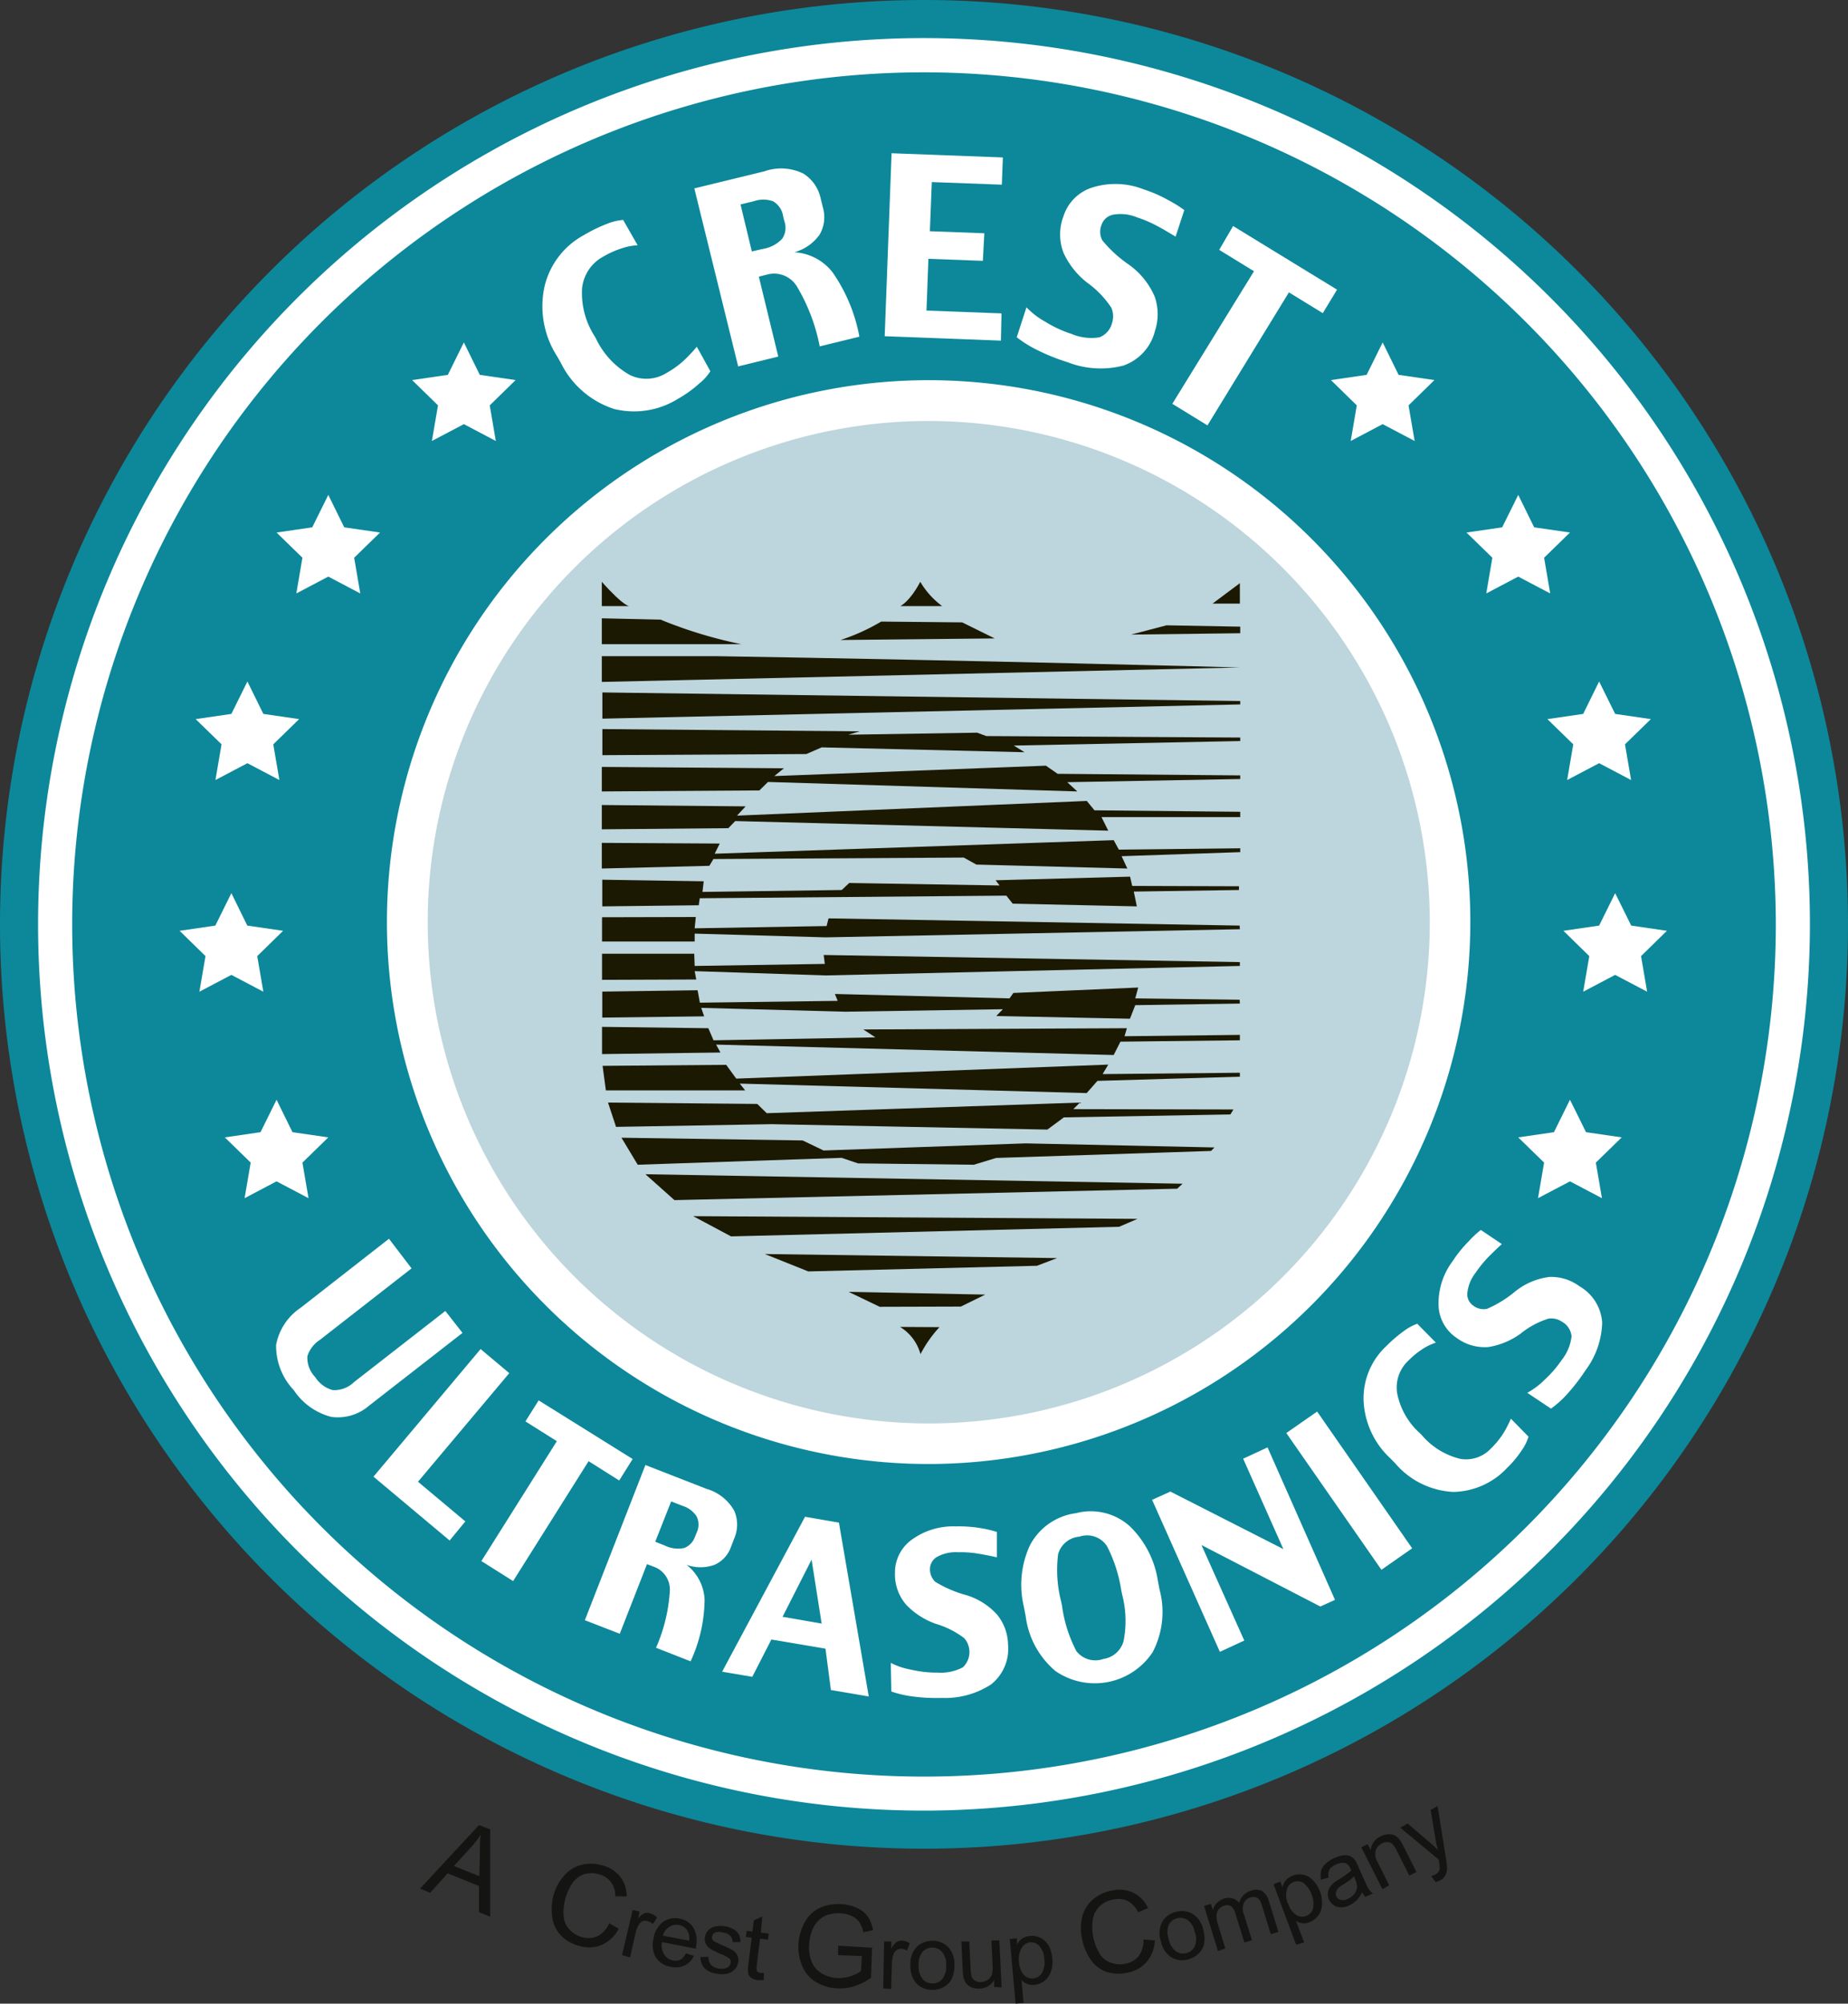 <svg xmlns="http://www.w3.org/2000/svg" viewBox="0 0 163.58 177.29"><rect x="0" y="0" width="163.58" height="177.29" fill="#333333" stroke="none"/><defs><style>.cls-1{fill:#0c889a;}.cls-2{fill:#141412;}.cls-3{fill:#fff;}.cls-4{fill:#bdd5dc;}.cls-5{fill:#1c1903;}</style></defs><title>Element 1</title><g id="Ebene_2" data-name="Ebene 2"><g id="Layer_1" data-name="Layer 1"><path class="cls-1" d="M163.58,81.79A81.79,81.79,0,1,1,81.79,0,81.8,81.8,0,0,1,163.58,81.79Z"/><path class="cls-2" d="M37.18,167.11l5.22-5.62,1,.38,0,7.73-1-.4,0-2.32-2.78-1.12-1.54,1.72Zm3-2,2.25.9.05-2.11c0-.65,0-1.17.08-1.57a7.66,7.66,0,0,1-.87,1.12Z"/><path class="cls-2" d="M53.92,170.18l.85.48a3.16,3.16,0,0,1-1.5,1.43,2.93,2.93,0,0,1-2,.09,3.39,3.39,0,0,1-1.69-1,2.9,2.9,0,0,1-.7-1.61,4.81,4.81,0,0,1,.15-2A4.23,4.23,0,0,1,50,165.9a2.91,2.91,0,0,1,1.51-.9,3.52,3.52,0,0,1,1.79.05,2.91,2.91,0,0,1,1.59,1,2.79,2.79,0,0,1,.58,1.75l-1,0a2.12,2.12,0,0,0-.4-1.28,1.84,1.84,0,0,0-1-.66,2.25,2.25,0,0,0-1.43,0,2.12,2.12,0,0,0-1,.81,4.69,4.69,0,0,0-.75,2.88,2,2,0,0,0,.53,1.2,2.4,2.4,0,0,0,1.08.65,2,2,0,0,0,1.42-.09A2.24,2.24,0,0,0,53.92,170.18Z"/><path class="cls-2" d="M55.06,173,56,169l.62.14-.14.62a1.61,1.61,0,0,1,.56-.47.7.7,0,0,1,.47,0,1.4,1.4,0,0,1,.66.38l-.38.58a1.1,1.1,0,0,0-.47-.26.74.74,0,0,0-.44,0,.8.8,0,0,0-.34.32,2.68,2.68,0,0,0-.29.78l-.48,2.11Z"/><path class="cls-2" d="M60.72,172.83l.7.23a1.77,1.77,0,0,1-.81.85,1.93,1.93,0,0,1-1.23.12,1.91,1.91,0,0,1-1.32-.82,2.23,2.23,0,0,1-.22-1.65,2.31,2.31,0,0,1,.83-1.49,1.83,1.83,0,0,1,1.49-.3,1.73,1.73,0,0,1,1.22.81,2.21,2.21,0,0,1,.22,1.66l0,.19-3-.59a1.55,1.55,0,0,0,.19,1.1,1.13,1.13,0,0,0,.78.52,1.07,1.07,0,0,0,.69-.07A1.39,1.39,0,0,0,60.72,172.83Zm-2-1.55,2.28.44a1.44,1.44,0,0,0-.12-.82,1.06,1.06,0,0,0-.77-.57,1.15,1.15,0,0,0-.87.17A1.3,1.3,0,0,0,58.67,171.28Z"/><path class="cls-2" d="M62,173.16h.71a1,1,0,0,0,.22.69,1.18,1.18,0,0,0,.71.33,1.07,1.07,0,0,0,.74-.09.58.58,0,0,0,.3-.42.44.44,0,0,0-.15-.4,3,3,0,0,0-.67-.35,6.35,6.35,0,0,1-1-.49,1.14,1.14,0,0,1-.39-.46,1,1,0,0,1-.07-.57,1.13,1.13,0,0,1,.2-.49,1.23,1.23,0,0,1,.41-.34,1.32,1.32,0,0,1,.47-.13,1.79,1.79,0,0,1,.61,0,2.25,2.25,0,0,1,.83.26,1.19,1.19,0,0,1,.48.46,1.49,1.49,0,0,1,.14.68l-.69,0a.75.75,0,0,0-.19-.53A1,1,0,0,0,64,171a1.09,1.09,0,0,0-.7,0,.44.44,0,0,0-.26.34.36.36,0,0,0,0,.25.67.67,0,0,0,.24.23c.07,0,.26.13.59.27a10.06,10.06,0,0,1,1,.48,1.12,1.12,0,0,1,.4.44,1,1,0,0,1,.07.62,1.1,1.1,0,0,1-.3.62,1.36,1.36,0,0,1-.66.39,2.19,2.19,0,0,1-.89,0,1.88,1.88,0,0,1-1.16-.52A1.53,1.53,0,0,1,62,173.16Z"/><path class="cls-2" d="M67.61,174.57l0,.63a3.16,3.16,0,0,1-.54,0,1.16,1.16,0,0,1-.57-.19.72.72,0,0,1-.26-.35,2.66,2.66,0,0,1,0-.84l.3-2.37-.52-.06.07-.54.51.06.13-1,.75-.33L67.35,171l.7.09-.07.54-.7-.09-.3,2.41a1.3,1.3,0,0,0,0,.39.31.31,0,0,0,.1.15.56.56,0,0,0,.23.08Z"/><path class="cls-2" d="M74.19,173l0-.84,3,.18L77.1,175a5.49,5.49,0,0,1-1.49.75,4.23,4.23,0,0,1-1.54.18,4,4,0,0,1-1.88-.57A3,3,0,0,1,71,173.93a4.25,4.25,0,0,1-.32-1.93,4.47,4.47,0,0,1,.56-1.92,2.88,2.88,0,0,1,1.34-1.27,4.07,4.07,0,0,1,1.91-.32,3.79,3.79,0,0,1,1.39.34,2.39,2.39,0,0,1,.94.76,3.2,3.2,0,0,1,.46,1.2l-.86.19a2.66,2.66,0,0,0-.35-.89,1.6,1.6,0,0,0-.65-.54,2.53,2.53,0,0,0-1-.25,2.91,2.91,0,0,0-1.14.13,2.05,2.05,0,0,0-.79.47,2.54,2.54,0,0,0-.5.68,3.67,3.67,0,0,0-.36,1.42,3.52,3.52,0,0,0,.23,1.62,2.06,2.06,0,0,0,.9,1,2.87,2.87,0,0,0,1.31.4,3.39,3.39,0,0,0,1.22-.16,3.58,3.58,0,0,0,.92-.45l.08-1.33Z"/><path class="cls-2" d="M78.18,175.94l.08-4.15.64,0,0,.63a1.67,1.67,0,0,1,.46-.58.82.82,0,0,1,.46-.13,1.29,1.29,0,0,1,.71.24l-.25.65a1,1,0,0,0-.51-.17.68.68,0,0,0-.42.14.67.67,0,0,0-.27.38,2.59,2.59,0,0,0-.13.81L78.88,176Z"/><path class="cls-2" d="M80.59,173.92a2.13,2.13,0,0,1,.63-1.72,2,2,0,0,1,1.3-.47,1.87,1.87,0,0,1,1.4.55,2.14,2.14,0,0,1,.56,1.55,2.92,2.92,0,0,1-.23,1.26,1.68,1.68,0,0,1-.7.72,2,2,0,0,1-1,.26,1.88,1.88,0,0,1-1.41-.55A2.24,2.24,0,0,1,80.59,173.92Zm.72,0a1.82,1.82,0,0,0,.36,1.19,1.13,1.13,0,0,0,.88.39,1.12,1.12,0,0,0,.87-.4,1.8,1.8,0,0,0,.33-1.22,1.69,1.69,0,0,0-.35-1.16,1.17,1.17,0,0,0-1.75,0A1.76,1.76,0,0,0,81.31,173.91Z"/><path class="cls-2" d="M88,175.81l0-.61a1.51,1.51,0,0,1-1.28.76,1.57,1.57,0,0,1-.69-.1,1.16,1.16,0,0,1-.49-.34,1.23,1.23,0,0,1-.24-.5,3.66,3.66,0,0,1-.08-.66l-.12-2.57.7,0,.11,2.3a4.88,4.88,0,0,0,.08.74.72.72,0,0,0,.3.42.87.87,0,0,0,.54.13,1.15,1.15,0,0,0,.59-.19.88.88,0,0,0,.37-.46,2.11,2.11,0,0,0,.07-.81l-.1-2.22.7,0,.2,4.15Z"/><path class="cls-2" d="M89.9,177.29l-.52-5.72.64-.06,0,.54a1.57,1.57,0,0,1,.46-.52,1.4,1.4,0,0,1,.68-.22,1.6,1.6,0,0,1,1,.19,1.63,1.63,0,0,1,.69.71,2.83,2.83,0,0,1,.3,1.07,2.75,2.75,0,0,1-.12,1.16,1.72,1.72,0,0,1-1.48,1.19,1.35,1.35,0,0,1-.64-.09,1.41,1.41,0,0,1-.49-.33l.18,2Zm.3-3.69a1.8,1.8,0,0,0,.44,1.15,1,1,0,0,0,.81.31,1,1,0,0,0,.77-.47,1.92,1.92,0,0,0,.22-1.25,1.82,1.82,0,0,0-.44-1.15,1,1,0,0,0-.81-.33,1,1,0,0,0-.75.49A1.92,1.92,0,0,0,90.2,173.6Z"/><path class="cls-2" d="M101.22,171.61l1,.08a3.14,3.14,0,0,1-.74,1.93,2.92,2.92,0,0,1-1.76.94,3.37,3.37,0,0,1-1.93-.14,2.93,2.93,0,0,1-1.33-1.15,4.9,4.9,0,0,1-.7-1.82,4.16,4.16,0,0,1,.08-2,3,3,0,0,1,1-1.46,3.64,3.64,0,0,1,1.64-.72,2.91,2.91,0,0,1,1.87.22,2.77,2.77,0,0,1,1.27,1.34l-.87.38a2.21,2.21,0,0,0-.92-1,1.86,1.86,0,0,0-1.23-.14,2.25,2.25,0,0,0-1.29.63,2.07,2.07,0,0,0-.58,1.18,4.61,4.61,0,0,0,.56,2.91,1.91,1.91,0,0,0,1,.86,2.23,2.23,0,0,0,1.25.12,2,2,0,0,0,1.25-.68A2.35,2.35,0,0,0,101.22,171.61Z"/><path class="cls-2" d="M102.75,171.73a2.13,2.13,0,0,1,.21-1.81,2,2,0,0,1,1.16-.76,1.87,1.87,0,0,1,1.49.22,2.14,2.14,0,0,1,.9,1.38,2.72,2.72,0,0,1,.06,1.28,1.63,1.63,0,0,1-.51.85,2.07,2.07,0,0,1-.91.49,1.87,1.87,0,0,1-1.5-.21A2.21,2.21,0,0,1,102.75,171.73Zm.7-.17a1.72,1.72,0,0,0,.62,1.08,1.12,1.12,0,0,0,.94.18,1.14,1.14,0,0,0,.75-.6,1.75,1.75,0,0,0,0-1.26,1.69,1.69,0,0,0-.61-1.05,1.16,1.16,0,0,0-1.7.41A1.75,1.75,0,0,0,103.45,171.56Z"/><path class="cls-2" d="M107.81,172.64l-1.23-4,.6-.18.18.55a1.43,1.43,0,0,1,.35-.62,1.53,1.53,0,0,1,.65-.4,1.41,1.41,0,0,1,.78,0,1.08,1.08,0,0,1,.55.39,1.48,1.48,0,0,1,1-1.07,1.29,1.29,0,0,1,1,0,1.49,1.49,0,0,1,.63.91l.84,2.72-.67.21-.77-2.5a1.87,1.87,0,0,0-.25-.56.6.6,0,0,0-.32-.21.74.74,0,0,0-.44,0,1,1,0,0,0-.61.49,1.36,1.36,0,0,0,0,1l.72,2.3-.67.21-.8-2.58a1.22,1.22,0,0,0-.37-.62.7.7,0,0,0-.61-.06,1,1,0,0,0-.48.32.84.84,0,0,0-.21.54,2.45,2.45,0,0,0,.15.86l.63,2.06Z"/><path class="cls-2" d="M114.73,172.08l-2-5.36.6-.23.19.5a1.57,1.57,0,0,1,.31-.62,1.43,1.43,0,0,1,.59-.4,1.59,1.59,0,0,1,1.82.43,2.73,2.73,0,0,1,.59.94,2.83,2.83,0,0,1,.19,1.16,1.67,1.67,0,0,1-.34,1,1.71,1.71,0,0,1-.76.58,1.31,1.31,0,0,1-.64.09,1.43,1.43,0,0,1-.56-.19l.72,1.89Zm-.7-3.63a1.8,1.8,0,0,0,.72,1,1,1,0,0,0,.87.08,1,1,0,0,0,.61-.66,2.42,2.42,0,0,0-.85-2.26,1,1,0,0,0-.87-.09,1,1,0,0,0-.6.68A1.91,1.91,0,0,0,114,168.45Z"/><path class="cls-2" d="M120.57,167.43a2.82,2.82,0,0,1-.5.73,2.32,2.32,0,0,1-.65.44,1.51,1.51,0,0,1-1.1.11,1.18,1.18,0,0,1-.78-1.19,1.14,1.14,0,0,1,.17-.52,1.79,1.79,0,0,1,.37-.41,4.38,4.38,0,0,1,.53-.35,7.62,7.62,0,0,0,1-.73l-.07-.17a.83.83,0,0,0-.43-.48,1.22,1.22,0,0,0-.83.11,1.25,1.25,0,0,0-.6.46,1.1,1.1,0,0,0-.07.7l-.67.19a1.71,1.71,0,0,1,0-.78,1.37,1.37,0,0,1,.4-.63,2.62,2.62,0,0,1,.8-.51,2.47,2.47,0,0,1,.84-.24,1.18,1.18,0,0,1,.57.09,1.19,1.19,0,0,1,.4.35,3.75,3.75,0,0,1,.29.58l.38.86c.27.6.45,1,.54,1.12a1.66,1.66,0,0,0,.37.38l-.68.3A1.74,1.74,0,0,1,120.57,167.43Zm-.69-1.42a4.78,4.78,0,0,1-.94.71,2.36,2.36,0,0,0-.51.38.65.65,0,0,0-.16.32.58.58,0,0,0,0,.34.56.56,0,0,0,.38.34.91.91,0,0,0,.65-.08,1.5,1.5,0,0,0,.59-.45,1.13,1.13,0,0,0,.23-.63,1.85,1.85,0,0,0-.18-.69Z"/><path class="cls-2" d="M122.37,167.16l-1.87-3.7.56-.29.27.53a1.5,1.5,0,0,1,.87-1.21,1.88,1.88,0,0,1,.67-.19,1.14,1.14,0,0,1,.58.1,1.37,1.37,0,0,1,.43.37,3.31,3.31,0,0,1,.35.59l1.15,2.28-.63.32-1.14-2.26a2,2,0,0,0-.36-.53.61.61,0,0,0-.41-.17.9.9,0,0,0-.5.1,1.15,1.15,0,0,0-.56.61,1.38,1.38,0,0,0,.19,1.11l1,2Z"/><path class="cls-2" d="M127.08,166.53l-.4-.53a1.37,1.37,0,0,0,.38-.15.73.73,0,0,0,.29-.25.62.62,0,0,0,.09-.3,2.84,2.84,0,0,0-.07-.56,1.64,1.64,0,0,1,0-.18l-3.42-2.84.65-.37,1.94,1.66c.25.21.5.44.74.68-.09-.32-.16-.64-.22-1l-.42-2.54.61-.35.71,4.45a10.16,10.16,0,0,1,.13,1,1.44,1.44,0,0,1-.13.66,1,1,0,0,1-.42.43A1.55,1.55,0,0,1,127.08,166.53Z"/><path class="cls-3" d="M32.68,124.37a4.23,4.23,0,0,1-3.36,1A5.71,5.71,0,0,1,26,123a5.69,5.69,0,0,1-1.56-4,5.08,5.08,0,0,1,2.18-3.29l7.81-6.1,2,2.62-8.13,6.34A2.66,2.66,0,0,0,27.21,120a2.46,2.46,0,0,0,.69,1.85A2.67,2.67,0,0,0,29.45,123a2.49,2.49,0,0,0,1.89-.71L39.42,116l1.52,1.94Z"/><path class="cls-3" d="M39.8,136.31l-6.74-5.65,9.48-11.29,2.54,2.13L37,131.11l4.19,3.51Z"/><path class="cls-3" d="M54.81,131l-2.71-1.71-6.68,10.61-2.81-1.77,6.68-10.61-2.78-1.75,1.17-1.86L56,129.1Z"/><path class="cls-3" d="M61.13,147l-3.06-1.2a14.71,14.71,0,0,0,1.22-5A2.14,2.14,0,0,0,58,138.68l-.73-.28-2.41,6.16-3.09-1.2,5.36-13.73,5.41,2.11A4.12,4.12,0,0,1,65,133.69a3.08,3.08,0,0,1,0,2.42l-.29.75a2.7,2.7,0,0,1-1.46,1.6,3.67,3.67,0,0,1-2.48,0,4.14,4.14,0,0,1,1.6,3.09A13.28,13.28,0,0,1,61.13,147ZM61.51,136l.15-.37a1.65,1.65,0,0,0,0-1.46,2.3,2.3,0,0,0-1.25-.93l-1-.39L58,136.42l.84.33a2.63,2.63,0,0,0,1.73.22A1.63,1.63,0,0,0,61.51,136Z"/><path class="cls-3" d="M76.9,150.11l-3.35-.57-.48-3.66-4.79-.81-1.69,3.3-2.67-.45,7.34-13.71,3,.52Zm-4.17-6.45L71.84,138l-2.57,5.06Z"/><path class="cls-3" d="M89.23,145.55a4,4,0,0,1-1.5,3.49,7.44,7.44,0,0,1-4.32,1.2,16.35,16.35,0,0,1-2.69-.14,9.23,9.23,0,0,1-1.82-.43l-.05-2.53a6.35,6.35,0,0,0,1.76.59A10.11,10.11,0,0,0,83,148a4.22,4.22,0,0,0,2.23-.47,1.86,1.86,0,0,0,.12-2.58,7.81,7.81,0,0,0-2.52-1.27A6.72,6.72,0,0,1,80.22,142a4.09,4.09,0,0,1-1-2.79,3.58,3.58,0,0,1,1.39-2.9,6.25,6.25,0,0,1,4-1.25,11.74,11.74,0,0,1,2.23.16,10.56,10.56,0,0,1,1.4.33l0,2.25c-.56-.13-1.12-.24-1.67-.33a9.24,9.24,0,0,0-1.77-.12,3.39,3.39,0,0,0-1.91.44,1.26,1.26,0,0,0-.57,1,1.54,1.54,0,0,0,.46,1.17,10.51,10.51,0,0,0,2.6,1.14,6,6,0,0,1,2.88,1.77A4.3,4.3,0,0,1,89.23,145.55Z"/><path class="cls-3" d="M102.64,140.65a7.66,7.66,0,0,1-.61,5.54,6.14,6.14,0,0,1-8.59,1.68A7.57,7.57,0,0,1,90.79,143l-.16-.83a8.3,8.3,0,0,1,.53-5.42,5.39,5.39,0,0,1,4.09-2.86,5.16,5.16,0,0,1,4.76,1.16,8.52,8.52,0,0,1,2.48,4.81Zm-3.31.45-.08-.39A12.83,12.83,0,0,0,98,136.83a2.09,2.09,0,0,0-2.45-.86,2.12,2.12,0,0,0-1.89,1.56,11.22,11.22,0,0,0,.28,4.22l.07.35a12.16,12.16,0,0,0,1.27,4,2.13,2.13,0,0,0,2.39.69,2.18,2.18,0,0,0,1.79-1.6A9.17,9.17,0,0,0,99.33,141.1Z"/><path class="cls-3" d="M118.17,141.56l-1.3.59-10.52-5.44,3.79,8.45-2.16,1-6-13.45,1.62-.73,10,5.09-3.56-8,2.16-1Z"/><path class="cls-3" d="M125,137l-2.72,1.9-8.42-12.1,2.73-1.9Z"/><path class="cls-3" d="M135.3,127.12a4.22,4.22,0,0,1-.58,1.18,9.28,9.28,0,0,1-1.34,1.61,6.66,6.66,0,0,1-4.75,2.1,7.23,7.23,0,0,1-5.13-2.53l-.42-.43a7.4,7.4,0,0,1-2.38-5.13,6.31,6.31,0,0,1,2-4.8,12.62,12.62,0,0,1,1.57-1.35,4.69,4.69,0,0,1,1.18-.64l1.65,1.67a4.88,4.88,0,0,0-1.09.51,7.38,7.38,0,0,0-1.32,1.06,3.24,3.24,0,0,0-1,3,6.42,6.42,0,0,0,2,3.45l.15.15a6.47,6.47,0,0,0,3.4,2.11,3,3,0,0,0,2.72-.9,7.34,7.34,0,0,0,1.19-1.48,10.67,10.67,0,0,0,.59-1.17Z"/><path class="cls-3" d="M139.82,113.82a4,4,0,0,1,2,3.22,7.37,7.37,0,0,1-1.49,4.23,16.59,16.59,0,0,1-1.65,2.13,8.63,8.63,0,0,1-1.39,1.24l-2.1-1.4a6.59,6.59,0,0,0,1.49-1.11,10.31,10.31,0,0,0,1.55-1.78,4.15,4.15,0,0,0,.88-2.1,1.65,1.65,0,0,0-.85-1.3,1.68,1.68,0,0,0-1.2-.27,7.49,7.49,0,0,0-2.48,1.34,6.69,6.69,0,0,1-2.82,1.17,4.17,4.17,0,0,1-2.84-.82,3.59,3.59,0,0,1-1.58-2.8,6.21,6.21,0,0,1,1.26-4,10.85,10.85,0,0,1,1.41-1.74,8.49,8.49,0,0,1,1.07-1l1.86,1.25c-.42.38-.83.78-1.23,1.18a11.15,11.15,0,0,0-1.11,1.38,3.47,3.47,0,0,0-.72,1.82,1.22,1.22,0,0,0,.52,1.06,1.51,1.51,0,0,0,1.23.29,10.25,10.25,0,0,0,2.42-1.48,6,6,0,0,1,3.1-1.34A4.21,4.21,0,0,1,139.82,113.82Z"/><path class="cls-3" d="M62.88,32.85a4.6,4.6,0,0,1-1,1.1,10.51,10.51,0,0,1-1.87,1.34,7.35,7.35,0,0,1-5.64.9,8,8,0,0,1-4.75-4.13l-.33-.57a8.19,8.19,0,0,1-1.09-6.14,7,7,0,0,1,3.47-4.54,13.74,13.74,0,0,1,2.05-1,4.93,4.93,0,0,1,1.44-.35l1.28,2.24a5.41,5.41,0,0,0-1.3.24,8.12,8.12,0,0,0-1.71.75,3.6,3.6,0,0,0-1.91,2.87,7.09,7.09,0,0,0,1.14,4.23l.11.2a7.25,7.25,0,0,0,3,3.2A3.36,3.36,0,0,0,59,33a8,8,0,0,0,1.68-1.24,14,14,0,0,0,1-1.08Z"/><path class="cls-3" d="M76.07,29.79l-3.51.86a16.46,16.46,0,0,0-2-5.27A2.36,2.36,0,0,0,68,24.27l-.83.21,1.72,7.07-3.55.87L61.46,16.67l6.2-1.51a4.46,4.46,0,0,1,3.45.2,3.43,3.43,0,0,1,1.53,2.18l.21.86a3.06,3.06,0,0,1-.3,2.36,4.05,4.05,0,0,1-2.24,1.56A4.62,4.62,0,0,1,73.7,24.1,14.61,14.61,0,0,1,76.07,29.79ZM69.43,19.57l-.11-.43a1.83,1.83,0,0,0-.89-1.33,2.6,2.6,0,0,0-1.72,0l-1.16.28,1,4.16,1-.23a2.94,2.94,0,0,0,1.69-.9A1.74,1.74,0,0,0,69.43,19.57Z"/><path class="cls-3" d="M88.6,30.14l-10.29-.39.61-16.19,9.85.37-.09,2.41-6.2-.23-.17,4.35,4.82.18L87,23.08l-4.82-.18-.17,4.58,6.64.25Z"/><path class="cls-3" d="M102.24,29.26a4.35,4.35,0,0,1-2.81,3.09,8.07,8.07,0,0,1-4.93-.3,17.71,17.71,0,0,1-2.75-1.11A10,10,0,0,1,90,29.84l.86-2.65a6.79,6.79,0,0,0,1.62,1.25,10.42,10.42,0,0,0,2.35,1.1,4.53,4.53,0,0,0,2.48.31,1.82,1.82,0,0,0,1.13-1.29,1.86,1.86,0,0,0-.08-1.35A8.51,8.51,0,0,0,96.22,25a7.08,7.08,0,0,1-2.08-2.63,4.53,4.53,0,0,1,0-3.25,3.91,3.91,0,0,1,2.49-2.51,6.82,6.82,0,0,1,4.59.14,12,12,0,0,1,2.27,1,10.42,10.42,0,0,1,1.34.84l-.77,2.35c-.54-.33-1.08-.65-1.62-.94a11,11,0,0,0-1.8-.77A3.79,3.79,0,0,0,98.51,19a1.36,1.36,0,0,0-1,.88,1.63,1.63,0,0,0,.06,1.38,11.05,11.05,0,0,0,2.29,2.11,6.73,6.73,0,0,1,2.35,2.88A4.69,4.69,0,0,1,102.24,29.26Z"/><path class="cls-3" d="M117.09,27.71l-3-1.84-7.21,11.77-3.11-1.91L111,24l-3.08-1.89L109.15,20l9.2,5.63Z"/><path class="cls-4" d="M127.6,81.79A45.81,45.81,0,1,1,81.79,36,45.81,45.81,0,0,1,127.6,81.79Z"/><polygon class="cls-3" points="41.06 30.3 42.47 33.17 45.64 33.63 43.35 35.87 43.89 39.02 41.06 37.53 38.23 39.02 38.77 35.87 36.48 33.63 39.64 33.17 41.06 30.3"/><polygon class="cls-3" points="29.06 43.79 30.47 46.66 33.64 47.12 31.35 49.35 31.89 52.51 29.06 51.02 26.23 52.51 26.77 49.35 24.48 47.12 27.64 46.66 29.06 43.79"/><polygon class="cls-3" points="21.9 60.3 23.31 63.17 26.48 63.63 24.19 65.86 24.73 69.02 21.9 67.53 19.07 69.02 19.61 65.86 17.32 63.63 20.48 63.17 21.9 60.3"/><polygon class="cls-3" points="20.48 79.03 21.89 81.9 25.06 82.36 22.77 84.6 23.31 87.75 20.48 86.26 17.65 87.75 18.19 84.6 15.9 82.36 19.06 81.9 20.48 79.03"/><polygon class="cls-3" points="24.48 97.31 25.89 100.18 29.06 100.64 26.77 102.87 27.31 106.02 24.48 104.53 21.65 106.02 22.19 102.87 19.9 100.64 23.06 100.18 24.48 97.31"/><polygon class="cls-3" points="122.39 30.3 120.97 33.17 117.81 33.63 120.1 35.87 119.56 39.02 122.39 37.53 125.22 39.02 124.68 35.87 126.97 33.63 123.8 33.17 122.39 30.3"/><polygon class="cls-3" points="134.39 43.79 132.97 46.66 129.81 47.12 132.1 49.35 131.56 52.51 134.39 51.02 137.22 52.51 136.68 49.35 138.97 47.12 135.8 46.66 134.39 43.79"/><polygon class="cls-3" points="141.55 60.3 140.14 63.17 136.97 63.63 139.26 65.86 138.72 69.02 141.55 67.53 144.38 69.02 143.84 65.86 146.13 63.63 142.97 63.17 141.55 60.3"/><polygon class="cls-3" points="142.97 79.03 141.55 81.9 138.39 82.36 140.68 84.6 140.14 87.75 142.97 86.26 145.8 87.75 145.26 84.6 147.55 82.36 144.39 81.9 142.97 79.03"/><polygon class="cls-3" points="138.97 97.31 137.55 100.18 134.39 100.64 136.68 102.87 136.14 106.02 138.97 104.53 141.8 106.02 141.26 102.87 143.55 100.64 140.39 100.18 138.97 97.31"/><path class="cls-5" d="M53.27,51.48v2.15h2.46S55.3,53.76,53.27,51.48Z"/><path class="cls-5" d="M58.48,54.83A39.5,39.5,0,0,0,65.62,57H53.27V54.71"/><path class="cls-5" d="M63.39,58.06c22.5.36,46.35,1,46.35,1L53.27,60.34V58.06"/><polygon class="cls-5" points="53.32 61.27 53.32 63.59 109.78 62.33 109.78 62.03 53.32 61.27"/><polygon class="cls-5" points="87.31 65.13 86.49 64.83 75.09 65.01 76.1 64.71 53.32 64.51 53.32 66.82 71.38 66.72 72.73 66.13 90.69 66.56 89.74 65.97 109.78 65.57 109.78 65.26 87.31 65.13"/><polygon class="cls-5" points="69.39 67.98 53.27 67.86 53.27 70.03 67.22 69.94 67.98 69.19 95.36 70.03 94.47 69.21 109.78 68.93 109.78 68.61 93.62 68.47 92.58 67.75 68.54 68.67 69.39 67.98"/><polygon class="cls-5" points="53.27 71.23 53.27 73.38 64.47 73.28 65.08 72.65 98.1 73.5 97.5 72.3 109.78 72.3 109.78 71.83 96.88 71.7 96.2 70.87 65.24 72.17 66 71.35 53.27 71.23"/><polygon class="cls-5" points="53.27 74.58 53.27 76.85 62.79 76.61 63.15 76.01 85.31 75.88 86.42 76.5 99.79 76.85 99.28 75.76 109.78 75.4 109.78 75.06 99.04 75.18 98.58 74.34 63.26 75.54 63.71 74.64 53.27 74.58"/><polygon class="cls-5" points="53.31 77.84 53.31 80.2 61.85 80.1 61.94 79.48 89.08 79.25 89.64 79.96 100.63 80.2 100.36 78.89 109.67 78.75 109.67 78.42 100.22 78.39 100.03 77.57 88.13 77.89 88.48 78.35 75.17 78.13 74.51 78.75 62.18 78.92 62.29 77.98 53.31 77.84"/><polygon class="cls-5" points="53.29 81.16 53.29 83.31 61.49 83.31 61.49 82.61 73.09 82.94 109.75 82.22 109.73 81.9 73.34 81.26 73.17 81.94 61.49 82.14 61.59 81.14 53.29 81.16"/><polygon class="cls-5" points="53.29 84.39 53.29 86.7 61.63 86.67 61.49 85.93 73.09 86.31 109.75 85.47 109.75 85.13 72.91 84.5 73.01 85.29 61.49 85.47 61.45 84.39 53.29 84.39"/><polygon class="cls-5" points="53.31 87.74 53.31 90.04 62.33 89.93 62.07 89.18 74.83 89.52 88.77 89.3 88.19 89.9 100.02 90.14 100.49 88.94 109.75 88.8 109.73 88.46 100.49 88.34 100.75 87.38 89.7 87.86 89.36 88.34 73.9 87.95 74.15 88.56 61.95 88.72 61.75 87.62 53.31 87.74"/><polygon class="cls-5" points="53.29 90.86 53.29 93.27 63.77 93.13 63.39 92.43 98.58 93.35 99.18 92.17 109.75 92.05 109.75 91.57 99.54 91.69 99.75 90.98 76.42 91.09 77.49 91.79 63.16 92.05 62.7 90.98 53.29 90.86"/><polygon class="cls-5" points="53.34 94.31 53.63 96.48 65.96 96.48 65.48 95.88 96.19 96.72 97.14 95.64 109.75 95.27 109.75 94.92 97.6 95.04 98.1 94.2 65.17 95.44 64.28 94.22 53.34 94.31"/><polygon class="cls-5" points="53.82 97.56 54.53 99.71 68.3 99.47 92.71 99.95 94.17 98.87 108.91 98.61 109.18 98.17 95.01 98.14 95.59 97.56 67.87 98.5 67.03 97.68 53.82 97.56"/><polygon class="cls-5" points="55.01 100.67 56.45 103.06 74.5 102.45 75.95 102.94 86.2 103.06 88.17 102.46 107.2 101.84 107.5 101.53 90.78 101.17 72.9 101.8 71.05 100.91 55.01 100.67"/><polygon class="cls-5" points="57.13 103.9 59.7 106.19 104.2 105.18 104.68 104.74 57.13 103.9"/><polygon class="cls-5" points="61.36 107.61 64.71 109.4 99.06 108.55 100.69 107.85 61.36 107.61"/><polygon class="cls-5" points="67.7 110.96 71.55 112.5 91.79 112 93.57 111.32 67.7 110.96"/><polygon class="cls-5" points="75.12 114.31 77.87 115.63 85.05 115.61 87.21 114.55 75.12 114.31"/><path class="cls-5" d="M79.67,117.41a4.08,4.08,0,0,1,1.81,2.41,10.85,10.85,0,0,1,1.68-2.39Z"/><path class="cls-5" d="M74.4,56.63l13.65-.14-2.88-1.42L78,55A17.8,17.8,0,0,1,74.4,56.63Z"/><path class="cls-5" d="M79.69,53.63s.82-.36,1.77-2.15a7.26,7.26,0,0,0,1.94,2.15Z"/><polygon class="cls-5" points="100.12 56.15 109.78 56.03 109.78 55.45 103.26 55.33 100.12 56.15"/><polygon class="cls-5" points="107.33 53.41 109.75 53.41 109.75 51.6 107.33 53.41"/><path class="cls-3" d="M81.79,160.21a78.42,78.42,0,1,1,78.42-78.42A78.51,78.51,0,0,1,81.79,160.21Zm0-153.81a75.4,75.4,0,1,0,75.4,75.39A75.48,75.48,0,0,0,81.79,6.4Z"/><path class="cls-3" d="M82.21,129.54A47.95,47.95,0,1,1,130.15,81.6,48,48,0,0,1,82.21,129.54Zm0-92.29A44.35,44.35,0,1,0,126.56,81.6,44.41,44.41,0,0,0,82.21,37.25Z"/></g></g></svg>
